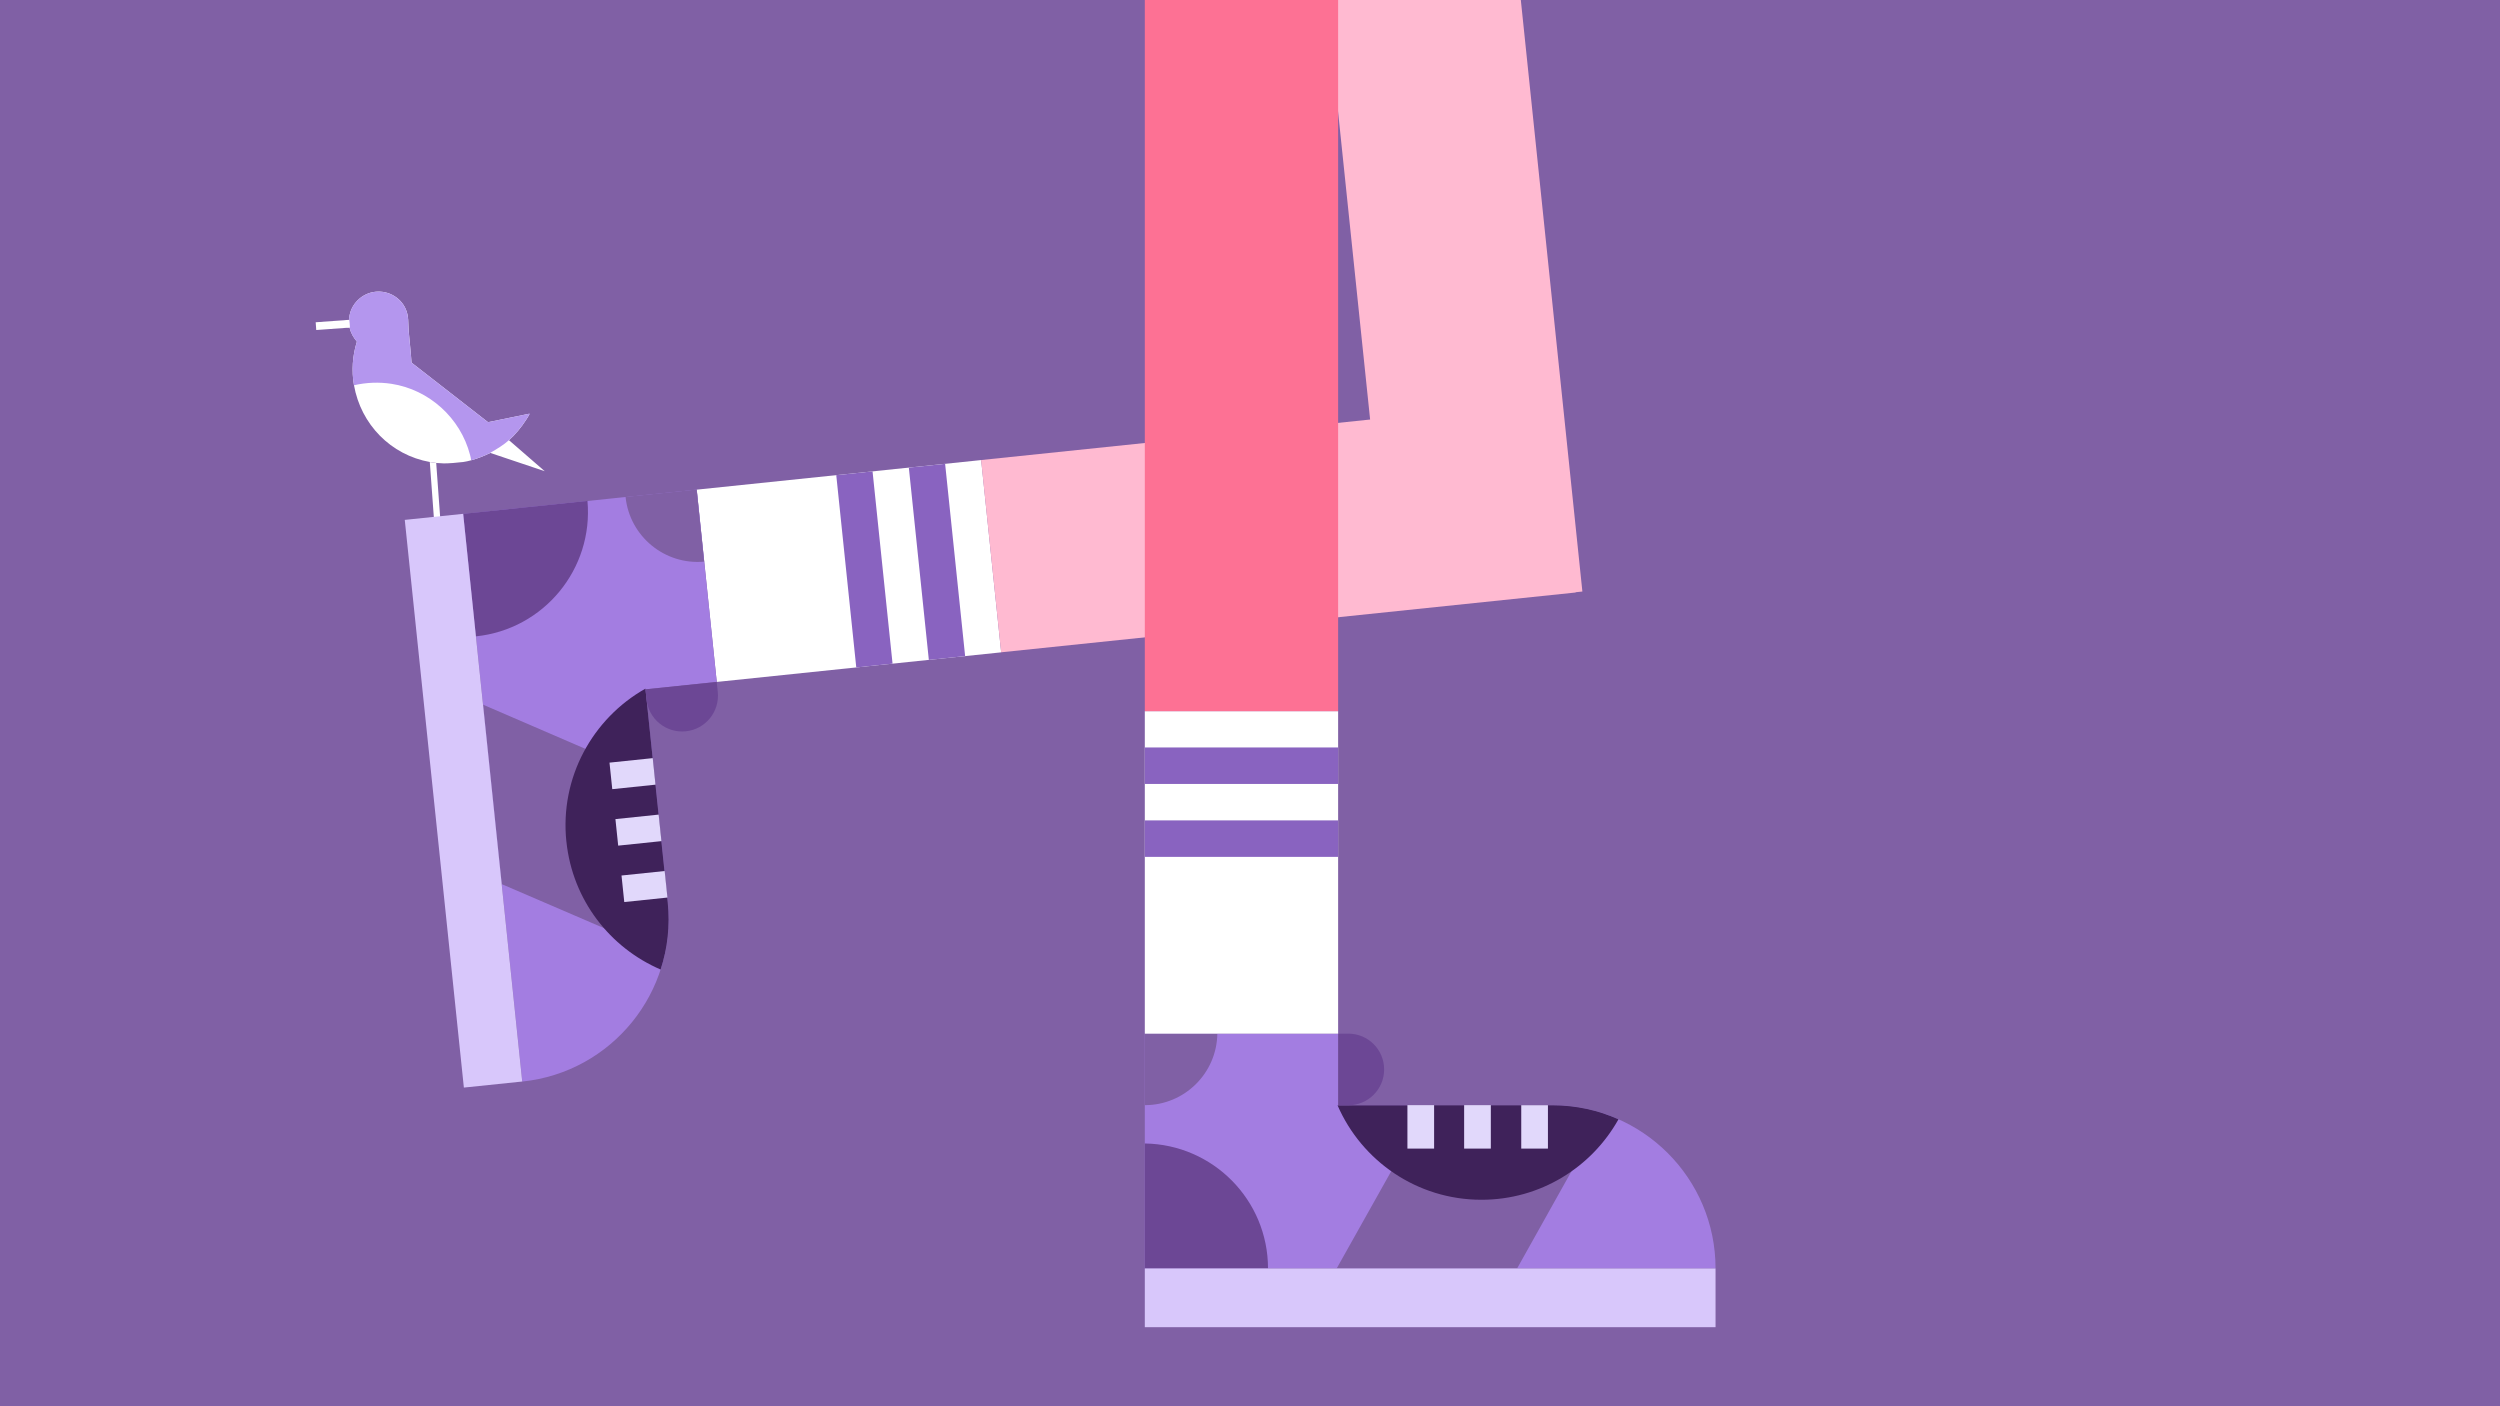 <?xml version="1.0" encoding="UTF-8"?>
<svg id="Lager_1" data-name="Lager 1" xmlns="http://www.w3.org/2000/svg" viewBox="0 0 640 360">
  <defs>
    <style>
      .cls-1 {
        fill: #d8c7fb;
      }

      .cls-2 {
        fill: #b496ee;
      }

      .cls-3 {
        fill: #6c4795;
      }

      .cls-4 {
        fill: #3f225a;
      }

      .cls-5 {
        fill: #a37de1;
      }

      .cls-6 {
        fill: #fd7194;
      }

      .cls-7 {
        fill: #8060a5;
      }

      .cls-8 {
        fill: #fff;
      }

      .cls-9 {
        fill: #e1d8fb;
      }

      .cls-10 {
        fill: #8963c0;
      }

      .cls-11 {
        fill: #ffbad1;
      }
    </style>
  </defs>
  <rect class="cls-7" width="640" height="360"/>
  <g>
    <path class="cls-8" d="M110.03,118.29l1.06,14.5,1.61-.12-1.03-14.14c-.54-.06-1.09-.14-1.63-.24Z"/>
    <path class="cls-8" d="M118.49,118.29c.72-.1,1.44-.27,2.14-.46,1.7-.46,3.32-1.12,4.89-1.88l13.93,4.68-9.15-7.94c1.57-1.37,3.24-3.41,4.37-5.19.24-.38.7-1.06.85-1.44.02-.06.05-.1.03-.16l-10.45,2.15h-.2s-19.47-15.16-19.47-15.16l-.08-.15c-.17-2.68-.5-5.35-.72-8.02-.16-1.99.07-3.72-.76-5.6-1.42-3.21-4.92-4.99-8.37-4.34s-6.08,3.69-6.14,7.17c-1.93.14-1.8,2.02.14,1.87.27,1.39.98,2.58,1.87,3.64-1.13,3.55-1.4,7.48-.75,11.16,1.77,10.02,9.42,17.87,19.46,19.66l1.63.24c.63.06,1.25.08,1.88.11.93.04,3.86-.2,4.89-.35Z"/>
    <path class="cls-2" d="M89.49,83.83c.27,1.39.98,2.58,1.87,3.64-1.13,3.55-1.4,7.48-.75,11.16,3.16-.73,6.42-.86,9.62-.37,9.65,1.49,17.65,8.74,20.1,18.19.12.45.23.91.29,1.38,1.7-.46,3.32-1.12,4.89-1.88l.07-.08c1.63-.91,3.32-1.96,4.71-3.18,1.57-1.37,3.24-3.41,4.37-5.19.24-.38.7-1.06.85-1.44.02-.06.05-.1.03-.16l-10.45,2.15h-.2s-19.47-15.16-19.47-15.16l-.08-.15c-.17-2.68-.5-5.35-.72-8.02-.16-1.99.07-3.72-.76-5.6-1.42-3.21-4.92-4.99-8.37-4.34s-6.08,3.69-6.14,7.17l.14,1.87Z"/>
    <rect class="cls-8" x="80.87" y="82.2" width="8.62" height="1.99" transform="translate(176.19 159.96) rotate(175.83)"/>
  </g>
  <rect class="cls-8" x="192.58" y="109.57" width="49.49" height="73.2" transform="translate(94.44 377.46) rotate(-95.94)"/>
  <path class="cls-5" d="M183.48,174.57l-18.24,1.9,1.35,12.98,3.46,33.21.87,8.34c2.39,22.95-14.27,43.49-37.21,45.88l-4.33-41.55-4.32-41.54c-.72-6.92-1.46-13.98-2.14-20.59,0-.07-.03-.14-.03-.21,0-.09,0-.18-.02-.27-.52-5.01-1.01-9.75-1.45-13.93h-.01s-2.84-27.23-2.84-27.23l10.4-1.08,3.47-.36,24.67-2.57,1.15-.12,1.86-.19,18.24-1.9,5.13,49.25Z"/>
  <path class="cls-7" d="M128.45,226.34l-3.39-32.56c-.46-4.46-.93-8.96-1.39-13.38l43.96,18.98,2.42,23.28.87,8.34c.48,4.57.18,9.05-.75,13.3l-41.72-17.96Z"/>
  <path class="cls-4" d="M144.99,215.44c-1.71-16.41,6.73-31.53,20.24-39.15l1.37,13.16,3.46,33.21.87,8.34c.62,5.99-.06,11.81-1.81,17.2-12.93-5.56-22.56-17.75-24.12-32.75Z"/>
  <path class="cls-3" d="M183.75,177.14l-.27-2.57-18.24,1.9.27,2.57c.52,5.04,5.03,8.69,10.07,8.17,5.04-.52,8.69-5.03,8.17-10.07Z"/>
  <path class="cls-7" d="M178.35,125.32l-1.86.19-16.35,1.7c1.05,10.11,10.03,17.48,20.12,16.57l-1.92-18.47Z"/>
  <path class="cls-3" d="M118.57,131.54l.33,3.2,2.93,28.17c17.43-1.81,30.12-17.29,28.56-34.68l-31.82,3.31Z"/>
  <polyline class="cls-1" points="118.57 131.54 103.62 133.09 118.75 278.42 133.69 276.87"/>
  <rect class="cls-9" x="159.44" y="223.53" width="11.11" height="6.83" transform="translate(-22.61 18.3) rotate(-5.94)"/>
  <rect class="cls-9" x="157.88" y="209.08" width="11.13" height="6.83" transform="translate(-21.12 18.07) rotate(-5.94)"/>
  <rect class="cls-9" x="156.37" y="194.63" width="11.13" height="6.83" transform="translate(-19.64 17.83) rotate(-5.94)"/>
  <rect class="cls-10" x="215.1" y="139.16" width="49.49" height="9.34" transform="translate(121.63 397.28) rotate(-95.94)"/>
  <rect class="cls-10" x="196.53" y="141.09" width="49.49" height="9.34" transform="translate(99.21 380.94) rotate(-95.94)"/>
  <polygon class="cls-11" points="405.09 151.43 389.33 0 339.57 0 350.75 107.4 251.16 117.77 256.29 166.99 403.37 151.68 403.37 151.61 405.09 151.43"/>
  <path class="cls-5" d="M342.58,264.62v18.34h54.82c23.07,0,41.78,18.69,41.78,41.76h-104.24c-.07,0-.14.01-.21.01-.09,0-.18-.01-.27-.01h-14.01s-27.38.01-27.38.01v-60.11h49.52Z"/>
  <path class="cls-7" d="M388.38,324.72h-46.19l23.43-41.76h31.79c4.6,0,9.02.75,13.15,2.12l-22.18,39.64Z"/>
  <path class="cls-4" d="M379.25,307.14c-16.5,0-30.67-9.95-36.84-24.18h55c6.02,0,11.74,1.28,16.92,3.58-6.87,12.29-19.99,20.6-35.07,20.6Z"/>
  <path class="cls-3" d="M345.17,264.62h-2.58v18.33h2.58c5.06,0,9.17-4.1,9.17-9.17s-4.1-9.17-9.17-9.17Z"/>
  <path class="cls-7" d="M293.07,264.62v18.3c10.17,0,18.42-8.17,18.57-18.3h-18.57Z"/>
  <path class="cls-3" d="M293.07,324.73h31.54c0-17.52-14.08-31.74-31.54-32v32Z"/>
  <polyline class="cls-1" points="293.07 324.73 293.07 339.76 439.18 339.76 439.18 324.73"/>
  <rect class="cls-9" x="389.44" y="282.93" width="6.83" height="11.11"/>
  <rect class="cls-9" x="374.82" y="282.91" width="6.83" height="11.13"/>
  <rect class="cls-9" x="360.3" y="282.91" width="6.83" height="11.13"/>
  <rect class="cls-8" x="293.07" y="182.06" width="49.49" height="82.56"/>
  <rect class="cls-6" x="293.07" width="49.49" height="182.06"/>
  <rect class="cls-10" x="293.07" y="191.35" width="49.49" height="9.34"/>
  <rect class="cls-10" x="293.07" y="210.02" width="49.49" height="9.34"/>
</svg>